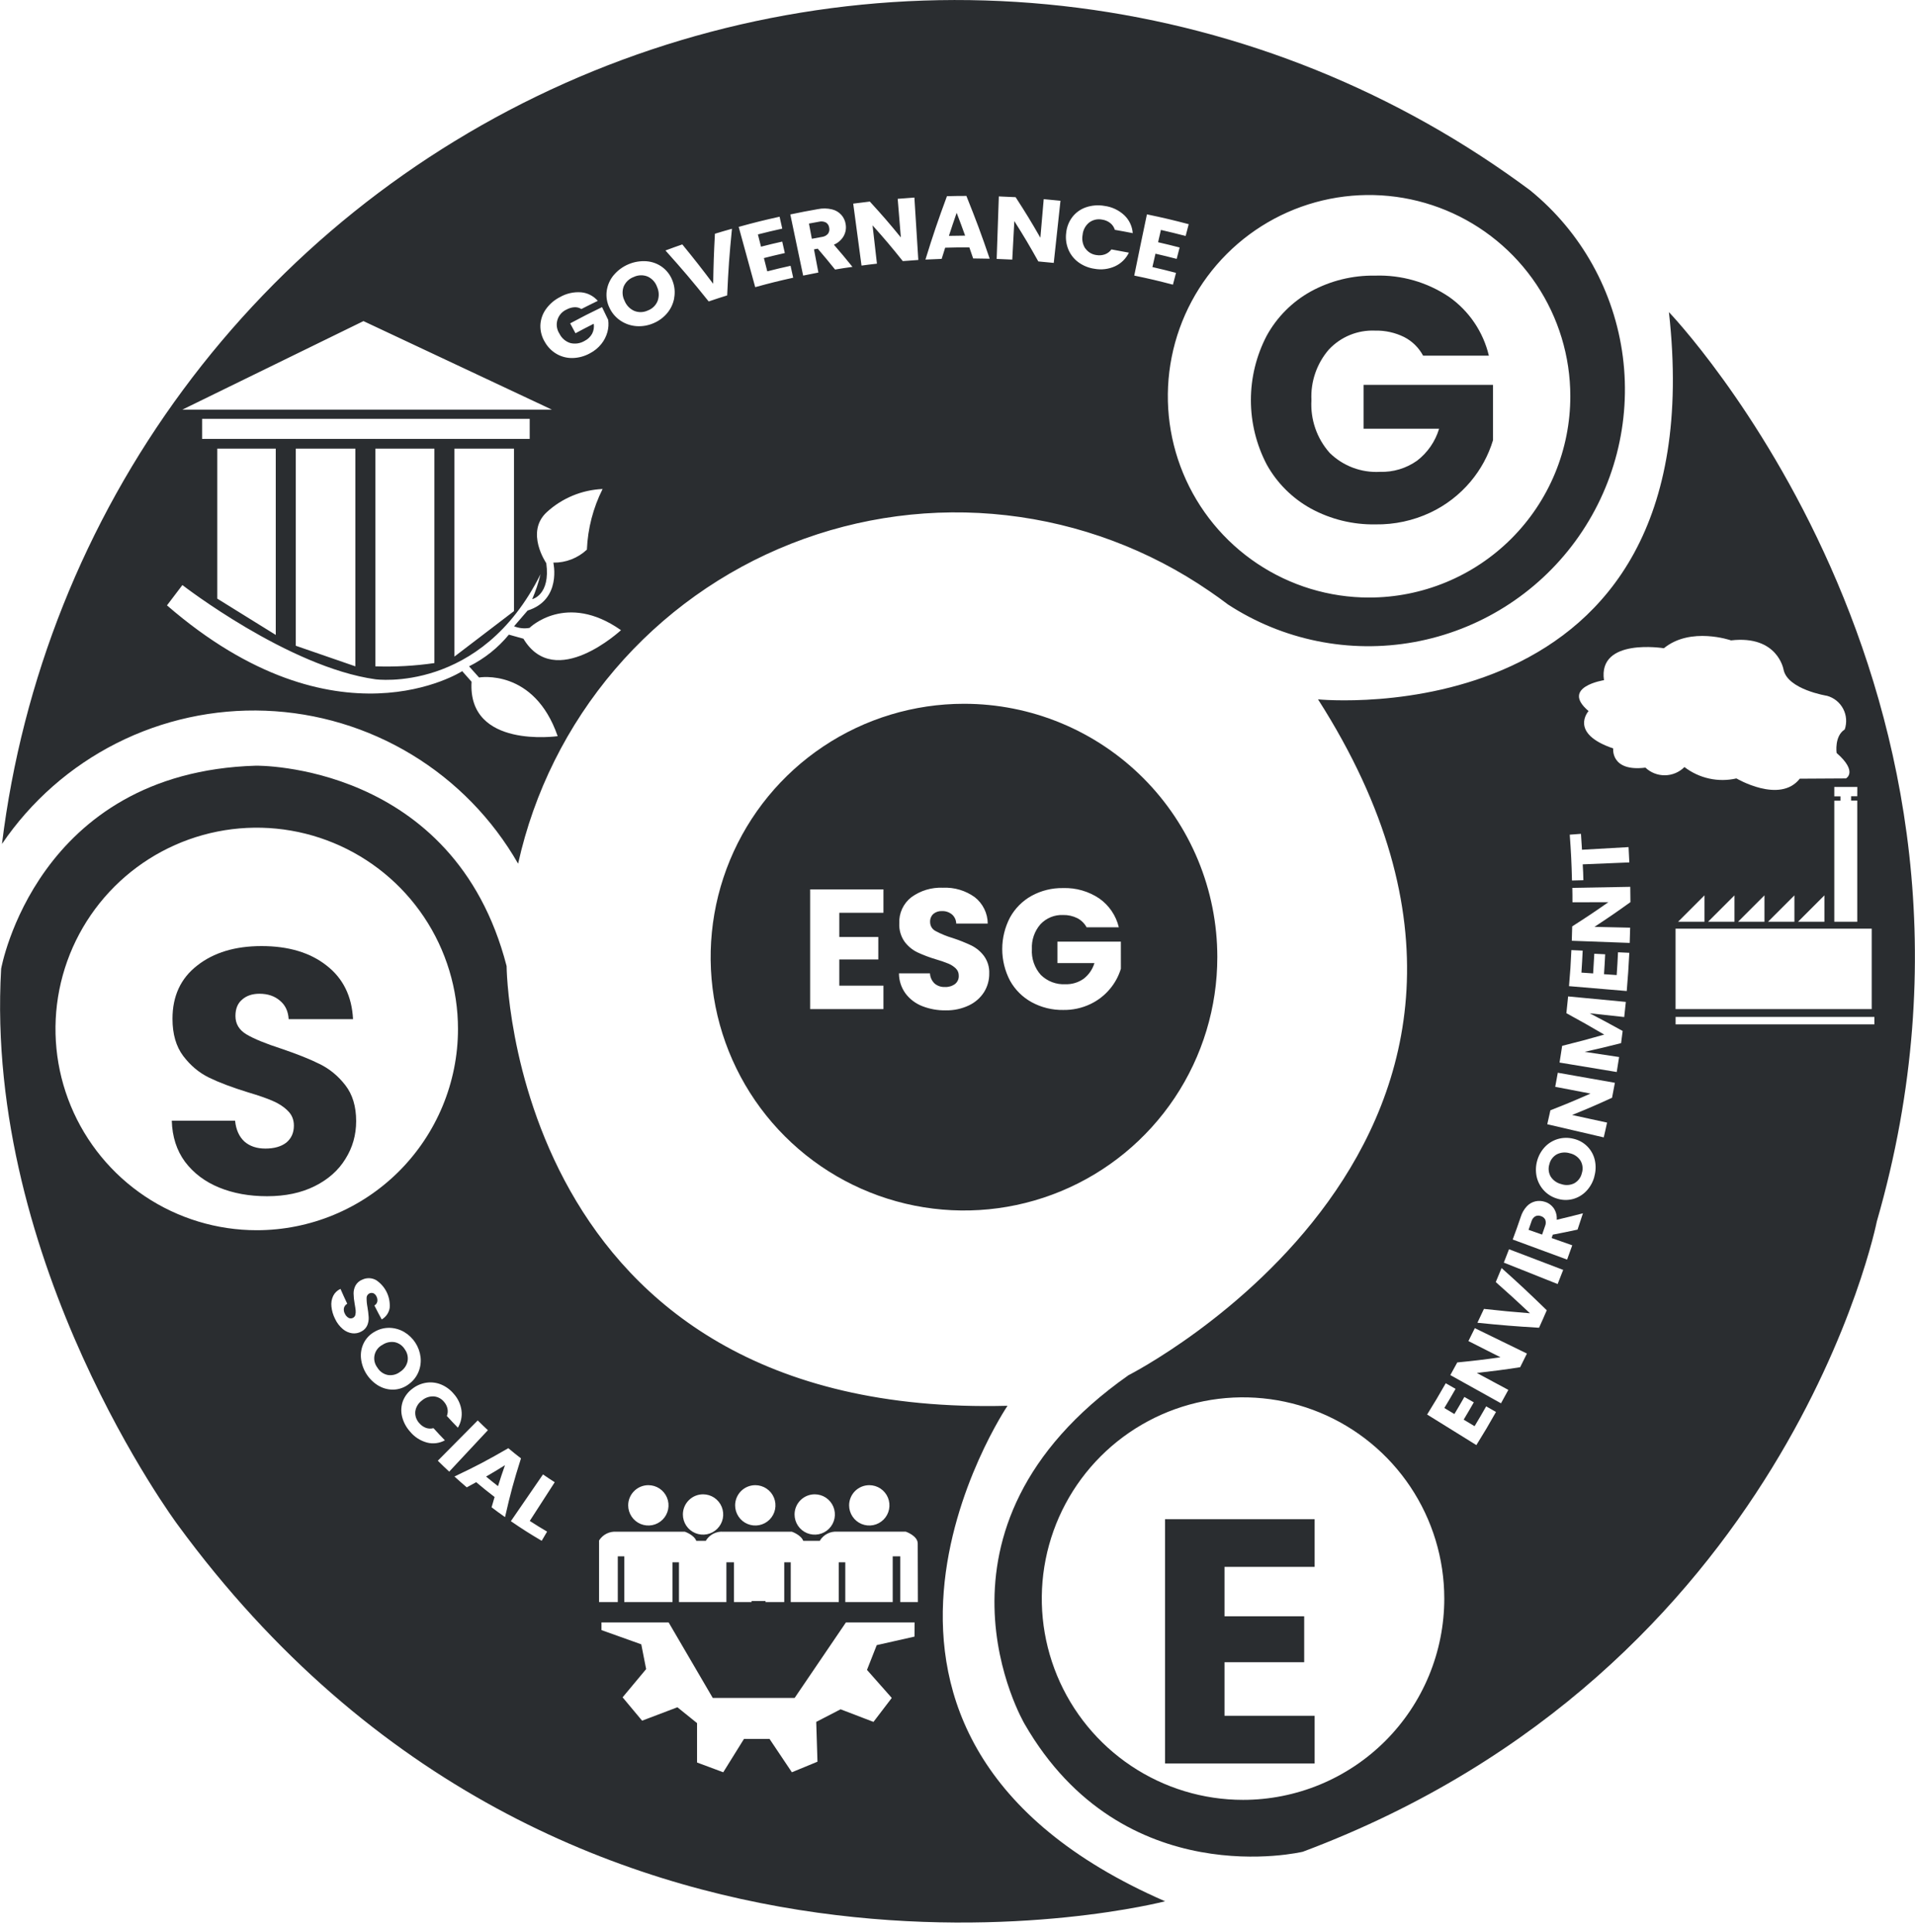 <svg width="114" height="115" viewBox="0 0 114 115" fill="none" xmlns="http://www.w3.org/2000/svg">
<g clip-path="url(#clip0_1_19)">
<g clip-path="url(#clip1_1_19)">
<path d="M84.717 21.171C84.462 20.695 84.069 20.308 83.588 20.062C83.051 19.797 82.458 19.666 81.859 19.68C81.346 19.658 80.834 19.747 80.358 19.942C79.883 20.137 79.455 20.433 79.105 20.808C78.385 21.642 78.014 22.721 78.069 23.822C78.035 24.39 78.114 24.96 78.3 25.499C78.487 26.037 78.778 26.533 79.156 26.959C79.549 27.345 80.019 27.645 80.534 27.839C81.049 28.033 81.599 28.118 82.149 28.087C82.937 28.113 83.711 27.88 84.355 27.425C84.983 26.944 85.443 26.277 85.67 25.52H81.176V22.91H88.879V26.203C88.606 27.107 88.15 27.945 87.542 28.668C86.887 29.448 86.071 30.076 85.15 30.511C84.128 30.992 83.01 31.232 81.881 31.215C80.54 31.238 79.216 30.914 78.039 30.273C76.934 29.664 76.022 28.756 75.409 27.653C74.79 26.469 74.466 25.153 74.466 23.817C74.466 22.48 74.79 21.164 75.409 19.98C76.017 18.874 76.925 17.963 78.029 17.35C79.202 16.708 80.523 16.383 81.86 16.407C83.423 16.355 84.963 16.797 86.26 17.67C87.452 18.508 88.295 19.753 88.632 21.17L84.717 21.171Z" fill="#2A2D30"/>
<path d="M38.555 16.462C38.423 16.408 38.28 16.383 38.138 16.387C37.995 16.392 37.854 16.426 37.725 16.488C37.59 16.537 37.467 16.614 37.363 16.714C37.26 16.814 37.178 16.934 37.123 17.067C37.075 17.203 37.055 17.348 37.065 17.493C37.075 17.637 37.115 17.777 37.181 17.906C37.288 18.175 37.496 18.392 37.762 18.508C37.891 18.559 38.03 18.583 38.169 18.578C38.309 18.573 38.445 18.539 38.571 18.479C38.701 18.43 38.819 18.355 38.918 18.259C39.017 18.162 39.095 18.046 39.147 17.918C39.247 17.646 39.236 17.347 39.117 17.084C39.07 16.947 38.996 16.822 38.9 16.715C38.803 16.608 38.686 16.522 38.555 16.462Z" fill="#2A2D30"/>
<path d="M49.175 13.249C49.047 13.18 48.897 13.162 48.756 13.198C48.516 13.24 48.396 13.263 48.157 13.308L48.329 14.214C48.564 14.169 48.681 14.147 48.917 14.106C49.06 14.092 49.192 14.025 49.288 13.918C49.326 13.866 49.352 13.807 49.365 13.745C49.377 13.683 49.377 13.618 49.362 13.556C49.355 13.494 49.335 13.435 49.303 13.382C49.27 13.329 49.227 13.284 49.175 13.249Z" fill="#2A2D30"/>
<path d="M56.489 14.04C56.874 14.031 57.067 14.028 57.454 14.026C57.258 13.482 57.157 13.209 56.95 12.668C56.76 13.216 56.668 13.491 56.489 14.04Z" fill="#2A2D30"/>
<path d="M91.105 11.341C90.629 10.987 90.148 10.64 89.661 10.301C81.57 4.654 72.156 1.195 62.334 0.259C52.511 -0.676 42.614 0.945 33.603 4.964C24.591 8.982 16.772 15.263 10.905 23.196C5.038 31.129 1.321 40.444 0.117 50.237C1.844 47.693 4.191 45.63 6.935 44.242C9.68 42.855 12.732 42.189 15.805 42.306C18.878 42.423 21.871 43.321 24.502 44.914C27.132 46.506 29.314 48.742 30.843 51.411C31.788 47.146 33.765 43.178 36.602 39.855C39.438 36.533 43.047 33.958 47.112 32.357C51.176 30.756 55.572 30.177 59.912 30.671C64.252 31.166 68.405 32.718 72.005 35.193C72.377 35.446 72.738 35.705 73.093 35.976C76.369 38.117 80.341 38.92 84.192 38.219C88.042 37.517 91.477 35.365 93.787 32.206C96.097 29.047 97.106 25.121 96.608 21.239C96.109 17.358 94.139 13.815 91.105 11.343V11.341ZM32.484 18.424C32.701 18.112 32.991 17.859 33.33 17.687C33.712 17.467 34.152 17.367 34.593 17.4C34.977 17.434 35.334 17.617 35.587 17.909C35.194 18.099 34.999 18.196 34.61 18.395C34.488 18.318 34.344 18.28 34.2 18.288C34.032 18.298 33.87 18.346 33.724 18.427C33.594 18.485 33.478 18.571 33.385 18.678C33.291 18.785 33.222 18.912 33.182 19.048C33.142 19.185 33.132 19.328 33.153 19.469C33.175 19.61 33.226 19.744 33.304 19.863C33.369 19.996 33.46 20.114 33.572 20.21C33.683 20.305 33.814 20.378 33.954 20.421C34.243 20.491 34.549 20.444 34.803 20.291C34.992 20.197 35.147 20.049 35.249 19.865C35.343 19.682 35.376 19.474 35.346 19.271C34.908 19.493 34.691 19.605 34.258 19.837L33.942 19.248C34.694 18.845 35.073 18.654 35.839 18.282L36.205 19.041C36.239 19.283 36.224 19.53 36.159 19.766C36.088 20.024 35.966 20.265 35.799 20.473C35.612 20.707 35.378 20.898 35.112 21.034C34.801 21.206 34.454 21.301 34.099 21.312C33.768 21.321 33.441 21.241 33.153 21.079C32.853 20.909 32.606 20.661 32.437 20.361C32.256 20.066 32.163 19.725 32.169 19.379C32.179 19.037 32.288 18.705 32.484 18.424ZM21.637 19.114L32.855 24.384H10.855L21.637 19.114ZM12.031 26.125V24.932H31.533V26.125H12.031ZM30.599 26.705V36.376L27.053 39.083V26.705H30.599ZM25.86 26.705V39.47C24.697 39.639 23.521 39.704 22.346 39.664V26.705H25.86ZM21.154 26.705V39.664L17.608 38.439V26.705H21.154ZM16.416 26.705V37.794L12.934 35.634V26.705H16.416ZM31.162 38.02L30.293 37.777C29.645 38.566 28.837 39.209 27.923 39.664L28.518 40.328C28.518 40.328 31.793 39.76 33.198 43.82C33.198 43.82 27.831 44.593 28.072 40.58L27.515 39.951C27.515 39.951 20.045 44.786 9.94 36.035L10.858 34.826C10.858 34.826 17.161 39.71 22.35 40.435C22.35 40.435 28.628 41.305 32.178 34.181C32.055 34.689 31.889 35.186 31.682 35.667C31.682 35.667 32.778 35.425 32.52 33.523C32.52 33.523 31.245 31.67 32.56 30.477C33.469 29.647 34.642 29.162 35.873 29.108C35.309 30.231 34.99 31.462 34.938 32.717C34.397 33.224 33.681 33.501 32.94 33.491C32.94 33.491 33.455 35.7 31.408 36.344L30.602 37.279C30.893 37.398 31.212 37.431 31.521 37.376C31.521 37.376 33.705 35.216 36.968 37.512C36.961 37.511 33.047 41.162 31.159 38.02H31.162ZM40.136 17.742C40.078 18.072 39.934 18.381 39.719 18.638C39.499 18.901 39.218 19.108 38.901 19.24C38.584 19.378 38.239 19.438 37.894 19.414C37.558 19.391 37.233 19.282 36.952 19.096C36.661 18.906 36.429 18.638 36.283 18.323C36.129 18.011 36.072 17.661 36.118 17.317C36.165 16.973 36.308 16.649 36.529 16.382C36.767 16.099 37.068 15.876 37.408 15.732C37.748 15.587 38.117 15.525 38.486 15.551C38.83 15.577 39.16 15.7 39.436 15.907C39.712 16.115 39.921 16.399 40.039 16.724C40.164 17.048 40.196 17.4 40.132 17.742H40.136ZM43.293 17.583C42.847 17.722 42.629 17.794 42.188 17.944C41.196 16.708 40.681 16.101 39.615 14.91C40.016 14.761 40.216 14.687 40.618 14.549C41.374 15.476 41.741 15.944 42.456 16.893C42.476 15.704 42.496 15.11 42.559 13.914C42.964 13.791 43.167 13.731 43.574 13.617C43.416 15.207 43.36 16 43.289 17.583H43.293ZM44.958 17.094L43.974 13.505C44.94 13.239 45.43 13.118 46.409 12.9L46.568 13.609C45.986 13.739 45.696 13.807 45.118 13.954L45.303 14.684C45.807 14.556 46.059 14.495 46.566 14.381L46.721 15.063C46.221 15.176 45.972 15.236 45.475 15.361L45.676 16.152C46.229 16.011 46.506 15.945 47.062 15.822L47.219 16.531C46.306 16.735 45.854 16.847 44.955 17.094H44.958ZM49.713 16.046C49.309 15.544 49.102 15.295 48.68 14.802L48.457 14.844C48.562 15.396 48.614 15.672 48.719 16.224C48.355 16.293 48.174 16.329 47.811 16.405C47.506 14.948 47.353 14.22 47.047 12.765C47.703 12.627 48.032 12.564 48.691 12.448C48.968 12.391 49.254 12.396 49.529 12.463C49.742 12.512 49.934 12.625 50.081 12.787C50.227 12.948 50.319 13.152 50.346 13.368C50.383 13.605 50.339 13.847 50.222 14.056C50.089 14.284 49.885 14.463 49.642 14.566C50.094 15.086 50.316 15.353 50.747 15.886C50.324 15.944 50.118 15.976 49.706 16.046H49.713ZM53.744 15.543C53.052 14.679 52.691 14.253 51.943 13.414C52.047 14.326 52.099 14.783 52.204 15.695C51.836 15.736 51.653 15.759 51.286 15.809L50.792 12.121C51.187 12.068 51.386 12.046 51.781 11.998C52.548 12.838 52.918 13.265 53.628 14.133C53.554 13.213 53.515 12.754 53.44 11.835C53.838 11.802 54.035 11.788 54.434 11.76C54.528 13.246 54.574 13.989 54.667 15.475C54.29 15.499 54.105 15.513 53.737 15.543H53.744ZM57.932 15.384C57.842 15.12 57.797 14.988 57.705 14.725C57.129 14.725 56.841 14.729 56.266 14.745C56.181 15.011 56.139 15.144 56.057 15.41C55.67 15.423 55.476 15.431 55.091 15.452C55.561 13.936 55.817 13.181 56.372 11.678C56.835 11.666 57.066 11.663 57.529 11.662C58.123 13.147 58.404 13.896 58.916 15.399C58.514 15.389 58.318 15.386 57.925 15.384H57.932ZM62.738 15.651C62.367 15.612 62.182 15.594 61.811 15.562C61.27 14.596 60.984 14.113 60.383 13.161C60.334 14.078 60.309 14.536 60.26 15.453C59.888 15.433 59.703 15.425 59.332 15.412C59.383 13.926 59.406 13.183 59.46 11.692C59.86 11.706 60.06 11.715 60.46 11.737C61.079 12.694 61.374 13.177 61.933 14.151C62.012 13.232 62.052 12.773 62.132 11.854C62.532 11.888 62.731 11.908 63.13 11.95C62.966 13.431 62.887 14.17 62.73 15.651H62.738ZM64.612 14.789C64.689 14.897 64.787 14.988 64.901 15.056C65.016 15.124 65.142 15.167 65.274 15.183C65.442 15.212 65.614 15.198 65.774 15.141C65.93 15.084 66.065 14.982 66.163 14.847C66.579 14.921 66.787 14.959 67.203 15.04C67.029 15.399 66.736 15.686 66.374 15.852C65.993 16.024 65.569 16.076 65.158 16C64.813 15.952 64.486 15.82 64.204 15.616C63.94 15.424 63.732 15.163 63.604 14.862C63.471 14.545 63.425 14.199 63.47 13.858C63.503 13.515 63.632 13.187 63.841 12.913C64.05 12.646 64.331 12.447 64.652 12.338C65.005 12.22 65.382 12.191 65.748 12.256C66.191 12.313 66.604 12.508 66.93 12.812C67.224 13.093 67.403 13.473 67.432 13.879C67.007 13.795 66.794 13.756 66.367 13.681C66.318 13.52 66.221 13.377 66.088 13.273C65.949 13.165 65.783 13.096 65.608 13.072C65.474 13.045 65.335 13.047 65.201 13.077C65.068 13.108 64.942 13.167 64.833 13.25C64.723 13.34 64.632 13.451 64.566 13.577C64.5 13.703 64.459 13.841 64.447 13.982C64.394 14.261 64.45 14.55 64.605 14.789H64.612ZM68.284 12.761C69.279 12.97 69.776 13.086 70.764 13.345L70.581 14.047C69.993 13.894 69.699 13.824 69.109 13.686C69.042 13.983 69.008 14.126 68.941 14.419C69.455 14.537 69.711 14.601 70.223 14.732L70.048 15.41C69.544 15.28 69.29 15.218 68.785 15.101L68.603 15.897C69.166 16.027 69.447 16.096 70.008 16.242C69.934 16.523 69.898 16.664 69.825 16.945C68.907 16.705 68.447 16.597 67.522 16.404C67.816 14.946 67.971 14.218 68.276 12.761H68.284ZM81.5 35.569C79.131 35.569 76.815 34.866 74.845 33.549C72.875 32.233 71.339 30.362 70.433 28.173C69.526 25.983 69.289 23.575 69.751 21.251C70.213 18.927 71.355 16.792 73.03 15.117C74.706 13.441 76.84 12.3 79.164 11.838C81.488 11.376 83.897 11.613 86.086 12.52C88.275 13.427 90.146 14.962 91.463 16.933C92.779 18.903 93.481 21.219 93.481 23.588C93.482 25.162 93.171 26.721 92.569 28.175C91.966 29.629 91.083 30.951 89.97 32.063C88.856 33.176 87.535 34.058 86.08 34.66C84.626 35.261 83.067 35.571 81.493 35.569L81.5 35.569Z" fill="#2A2D30"/>
<path d="M91.725 72.388C91.671 72.367 91.614 72.357 91.557 72.36C91.5 72.362 91.444 72.377 91.393 72.403C91.284 72.47 91.204 72.576 91.17 72.7C91.101 72.903 91.066 73.004 90.995 73.206L91.801 73.49C91.875 73.284 91.909 73.182 91.979 72.977C92.031 72.857 92.034 72.721 91.988 72.599C91.961 72.547 91.924 72.502 91.879 72.466C91.833 72.429 91.781 72.403 91.725 72.388Z" fill="#2A2D30"/>
<path d="M93.447 68.648C93.191 68.569 92.914 68.592 92.675 68.713C92.565 68.775 92.469 68.859 92.393 68.96C92.317 69.061 92.263 69.176 92.235 69.299C92.196 69.42 92.182 69.547 92.195 69.674C92.208 69.8 92.247 69.922 92.309 70.032C92.453 70.259 92.68 70.421 92.941 70.484C93.067 70.528 93.2 70.546 93.333 70.538C93.466 70.53 93.596 70.495 93.715 70.436C93.829 70.373 93.928 70.287 94.006 70.182C94.085 70.078 94.14 69.958 94.168 69.831C94.208 69.707 94.222 69.577 94.207 69.448C94.193 69.319 94.151 69.195 94.084 69.083C94.012 68.972 93.918 68.877 93.809 68.802C93.699 68.727 93.576 68.675 93.447 68.648Z" fill="#2A2D30"/>
<path d="M99.351 18.579C102.188 44.009 78.463 41.63 78.463 41.63C95.123 67.698 67.181 81.859 67.181 81.859C54.158 91.013 60.992 102.617 60.992 102.617C66.861 112.803 77.559 110.225 77.559 110.225C106.441 99.394 111.728 72.704 111.728 72.704C120.884 40.985 99.351 18.579 99.351 18.579ZM111.423 55.279V60.067H99.746V55.279H111.423ZM99.897 54.868L101.468 53.297V54.868H99.897ZM101.68 54.868L103.253 53.298V54.87L101.68 54.868ZM103.466 54.868L105.038 53.297V54.868H103.466ZM105.249 54.868L106.821 53.297V54.868H105.249ZM107.036 54.868L108.607 53.297V54.868H107.036ZM110.563 47.398H110.196V47.656H110.563V54.868H109.196V47.66H109.563V47.402H109.196V46.843H110.566L110.563 47.398ZM94.253 52.397L93.58 52.414C93.553 51.322 93.526 50.779 93.447 49.684L94.115 49.634C94.143 50.013 94.155 50.203 94.176 50.582L96.949 50.424C96.97 50.789 96.979 50.972 96.994 51.336L94.219 51.451C94.244 51.831 94.25 52.02 94.259 52.398L94.253 52.397ZM73.997 107.138C71.627 107.138 69.311 106.435 67.341 105.118C65.371 103.802 63.836 101.931 62.929 99.742C62.023 97.553 61.785 95.144 62.248 92.82C62.71 90.496 63.851 88.361 65.526 86.686C67.202 85.01 69.337 83.87 71.661 83.407C73.985 82.945 76.393 83.183 78.582 84.089C80.772 84.996 82.642 86.532 83.959 88.502C85.275 90.472 85.978 92.788 85.978 95.158C85.978 96.731 85.668 98.289 85.066 99.742C84.464 101.196 83.581 102.517 82.469 103.629C81.356 104.742 80.035 105.624 78.582 106.226C77.128 106.828 75.57 107.138 73.997 107.138ZM87.889 86.02L84.957 84.2C85.415 83.463 85.636 83.091 86.065 82.339L86.65 82.673C86.389 83.131 86.256 83.359 85.981 83.812L86.58 84.171C86.823 83.766 86.942 83.562 87.174 83.153L87.736 83.475C87.499 83.889 87.379 84.095 87.133 84.505L87.782 84.894C88.063 84.425 88.201 84.189 88.472 83.714L89.057 84.048C88.608 84.844 88.373 85.24 87.888 86.02H87.889ZM90.494 81.385C89.46 81.544 88.944 81.608 87.916 81.726L89.791 82.734C89.618 83.055 89.531 83.214 89.354 83.532L86.338 81.853C86.506 81.556 86.589 81.402 86.751 81.1C87.776 80.999 88.291 80.937 89.323 80.793L87.415 79.827C87.569 79.521 87.646 79.367 87.796 79.059L90.898 80.571C90.737 80.898 90.657 81.061 90.493 81.388L90.494 81.385ZM91.62 79.035C90.145 78.946 89.411 78.886 87.95 78.738C88.108 78.409 88.186 78.243 88.338 77.913C89.43 78.032 89.979 78.085 91.079 78.173C90.273 77.417 89.867 77.046 89.043 76.316C89.184 75.983 89.254 75.816 89.389 75.481C90.483 76.46 91.02 76.966 92.079 77.994C91.898 78.417 91.806 78.621 91.619 79.035H91.62ZM92.728 76.434L89.522 75.157C89.649 74.84 89.71 74.681 89.832 74.362L93.056 75.591C92.927 75.927 92.86 76.095 92.727 76.431L92.728 76.434ZM93.917 73.192C93.322 73.32 93.029 73.38 92.438 73.494L92.368 73.694L93.596 74.127C93.476 74.468 93.415 74.638 93.29 74.978L90.051 73.783C90.25 73.245 90.349 72.975 90.531 72.434C90.602 72.202 90.725 71.988 90.889 71.809C91.025 71.662 91.202 71.559 91.397 71.512C91.586 71.469 91.784 71.479 91.968 71.54C92.18 71.604 92.365 71.737 92.493 71.918C92.629 72.121 92.692 72.364 92.672 72.608C93.296 72.459 93.608 72.385 94.232 72.223C94.106 72.608 94.041 72.802 93.913 73.189L93.917 73.192ZM94.913 70.037C94.828 70.359 94.664 70.655 94.435 70.897C94.217 71.127 93.939 71.292 93.633 71.374C93.322 71.456 92.994 71.446 92.688 71.346C92.381 71.256 92.105 71.082 91.891 70.844C91.684 70.615 91.541 70.335 91.475 70.034C91.411 69.725 91.421 69.405 91.505 69.101C91.588 68.796 91.743 68.516 91.956 68.284C92.166 68.058 92.432 67.893 92.727 67.804C93.033 67.713 93.358 67.706 93.667 67.785C93.978 67.855 94.263 68.011 94.488 68.236C94.713 68.461 94.87 68.746 94.94 69.057C95.012 69.38 95.002 69.716 94.909 70.034L94.913 70.037ZM95.97 65.343C95.021 65.777 94.544 65.982 93.588 66.371L95.669 66.823C95.594 67.176 95.552 67.352 95.47 67.704L92.109 66.921C92.184 66.589 92.224 66.423 92.296 66.09C93.254 65.715 93.731 65.516 94.682 65.096L92.582 64.693C92.646 64.359 92.677 64.191 92.736 63.855L96.134 64.454C96.067 64.808 96.035 64.985 95.966 65.341L95.97 65.343ZM96.694 60.54L94.637 60.317C95.424 60.727 95.816 60.937 96.597 61.369C96.562 61.659 96.542 61.803 96.503 62.093C95.636 62.315 95.202 62.416 94.334 62.612L96.385 62.92C96.331 63.278 96.303 63.456 96.244 63.812L92.84 63.249C92.905 62.852 92.936 62.655 92.995 62.254C93.998 62.004 94.499 61.871 95.499 61.585C94.603 61.06 94.153 60.805 93.247 60.311C93.291 59.912 93.312 59.717 93.35 59.312L96.786 59.639C96.748 59.997 96.73 60.177 96.69 60.537L96.694 60.54ZM96.842 58.991L93.403 58.701C93.478 57.844 93.504 57.415 93.544 56.555L94.217 56.586C94.192 57.111 94.178 57.372 94.143 57.895L94.839 57.943C94.871 57.475 94.885 57.241 94.909 56.772L95.556 56.804C95.533 57.278 95.519 57.515 95.487 57.989L96.241 58.041C96.279 57.499 96.295 57.228 96.32 56.685L96.993 56.716C96.946 57.625 96.917 58.079 96.84 58.988L96.842 58.991ZM97.043 55.22C97.035 55.583 97.03 55.764 97.016 56.128L93.568 56C93.58 55.657 93.585 55.486 93.593 55.143C94.461 54.589 94.891 54.301 95.747 53.703L93.608 53.709C93.608 53.366 93.608 53.194 93.6 52.851L97.05 52.789C97.057 53.154 97.058 53.336 97.06 53.7C96.21 54.31 95.781 54.605 94.918 55.172L97.043 55.22ZM97.951 45.694C95.871 45.952 96.033 44.55 96.033 44.55C93.374 43.647 94.567 42.326 94.567 42.326C92.874 40.891 95.485 40.488 95.485 40.488C95.114 37.942 99.051 38.587 99.051 38.587C100.646 37.281 103.048 38.119 103.048 38.119C105.836 37.797 106.175 39.86 106.175 39.86C106.416 41.048 108.769 41.42 108.769 41.42C108.973 41.477 109.162 41.575 109.327 41.708C109.491 41.841 109.626 42.006 109.724 42.193C109.823 42.38 109.881 42.586 109.897 42.796C109.913 43.007 109.886 43.219 109.818 43.419C109.188 43.822 109.334 44.821 109.334 44.821C110.623 45.949 109.89 46.336 109.89 46.336L107.141 46.352C105.952 47.867 103.37 46.336 103.37 46.336C102.836 46.459 102.281 46.462 101.746 46.344C101.211 46.227 100.709 45.993 100.275 45.659C99.968 45.967 99.553 46.143 99.118 46.149C98.683 46.155 98.264 45.991 97.949 45.691L97.951 45.694ZM111.583 60.977H99.748V60.532H111.583V60.977Z" fill="#2A2D30"/>
<path d="M72.896 93.269V96.21H77.638V98.944H72.896V102.133H78.26V104.97H69.355V90.432H78.26V93.269H72.896Z" fill="#2A2D30"/>
<path d="M29.646 88.463C29.805 87.961 29.888 87.711 30.061 87.216C29.616 87.493 29.393 87.628 28.937 87.894C29.217 88.126 29.359 88.24 29.646 88.463Z" fill="#2A2D30"/>
<path d="M59.977 83.68C30.321 84.454 30.158 57.505 30.158 57.505C27.029 45.385 15.235 45.578 15.235 45.578C2.148 45.965 0.068 57.666 0.068 57.666C-0.948 75.267 10.561 90.739 10.561 90.739C33.77 122.461 69.357 113.175 69.357 113.175C46.728 103.31 59.977 83.68 59.977 83.68ZM51.749 88.406C51.986 88.406 52.218 88.476 52.416 88.608C52.613 88.74 52.767 88.928 52.858 89.147C52.949 89.366 52.972 89.608 52.926 89.841C52.88 90.074 52.766 90.287 52.598 90.455C52.43 90.623 52.216 90.738 51.983 90.784C51.75 90.83 51.509 90.806 51.289 90.716C51.07 90.625 50.882 90.471 50.751 90.273C50.619 90.076 50.548 89.844 50.548 89.606C50.548 89.288 50.675 88.983 50.9 88.757C51.125 88.532 51.43 88.406 51.749 88.406ZM48.501 88.95C48.739 88.95 48.971 89.02 49.168 89.152C49.365 89.284 49.519 89.472 49.61 89.691C49.701 89.911 49.724 90.152 49.678 90.385C49.632 90.618 49.517 90.831 49.35 90.999C49.182 91.167 48.968 91.281 48.735 91.328C48.502 91.374 48.261 91.35 48.042 91.26C47.822 91.169 47.635 91.015 47.503 90.818C47.371 90.62 47.3 90.388 47.3 90.151C47.3 89.833 47.426 89.527 47.651 89.302C47.876 89.077 48.182 88.95 48.5 88.95H48.501ZM44.964 88.406C45.201 88.406 45.433 88.477 45.63 88.609C45.828 88.741 45.981 88.928 46.072 89.147C46.163 89.367 46.187 89.608 46.14 89.841C46.094 90.074 45.979 90.288 45.812 90.456C45.644 90.624 45.43 90.738 45.197 90.784C44.964 90.83 44.723 90.806 44.503 90.716C44.284 90.625 44.096 90.471 43.965 90.273C43.833 90.076 43.762 89.844 43.762 89.606C43.763 89.288 43.889 88.983 44.114 88.757C44.34 88.532 44.645 88.406 44.964 88.406ZM41.853 88.95C42.09 88.95 42.322 89.02 42.52 89.152C42.717 89.284 42.871 89.472 42.962 89.691C43.052 89.911 43.076 90.152 43.03 90.385C42.983 90.618 42.869 90.831 42.701 90.999C42.533 91.167 42.319 91.281 42.087 91.328C41.854 91.374 41.612 91.35 41.393 91.26C41.174 91.169 40.986 91.015 40.854 90.818C40.722 90.62 40.652 90.388 40.652 90.151C40.652 89.832 40.778 89.527 41.004 89.302C41.229 89.076 41.534 88.95 41.853 88.95ZM38.597 88.406C38.834 88.406 39.066 88.476 39.264 88.608C39.461 88.74 39.615 88.928 39.706 89.147C39.797 89.366 39.821 89.608 39.774 89.841C39.728 90.074 39.614 90.287 39.446 90.455C39.278 90.623 39.064 90.738 38.831 90.784C38.598 90.83 38.357 90.806 38.137 90.716C37.918 90.625 37.73 90.471 37.599 90.273C37.467 90.076 37.396 89.844 37.396 89.606C37.396 89.288 37.523 88.983 37.748 88.758C37.973 88.533 38.278 88.406 38.597 88.406ZM15.283 73.229C12.914 73.229 10.598 72.526 8.627 71.21C6.657 69.894 5.122 68.022 4.215 65.833C3.308 63.644 3.071 61.236 3.533 58.911C3.995 56.588 5.136 54.453 6.812 52.777C8.487 51.102 10.622 49.961 12.946 49.498C15.27 49.036 17.678 49.273 19.867 50.18C22.056 51.087 23.928 52.622 25.244 54.592C26.561 56.562 27.263 58.878 27.264 61.248C27.264 64.425 26.001 67.472 23.755 69.719C21.508 71.966 18.461 73.229 15.283 73.229ZM20.97 79.365C20.765 79.337 20.571 79.251 20.413 79.117C20.216 78.951 20.057 78.744 19.948 78.51C19.83 78.279 19.756 78.029 19.73 77.772C19.705 77.556 19.741 77.337 19.834 77.14C19.926 76.954 20.08 76.806 20.27 76.722C20.425 77.079 20.505 77.255 20.672 77.606C20.623 77.633 20.581 77.669 20.547 77.713C20.513 77.757 20.489 77.807 20.475 77.86C20.453 77.974 20.472 78.092 20.527 78.194C20.573 78.299 20.651 78.388 20.75 78.446C20.79 78.468 20.835 78.479 20.881 78.479C20.927 78.479 20.972 78.468 21.012 78.446C21.047 78.429 21.078 78.404 21.103 78.374C21.128 78.343 21.145 78.308 21.154 78.269C21.175 78.183 21.181 78.094 21.173 78.006C21.164 77.91 21.143 77.777 21.113 77.61C21.075 77.408 21.053 77.203 21.049 76.997C21.048 76.832 21.087 76.669 21.163 76.523C21.253 76.361 21.397 76.236 21.571 76.17C21.699 76.109 21.84 76.08 21.983 76.085C22.125 76.09 22.264 76.129 22.388 76.198C22.658 76.376 22.876 76.624 23.019 76.915C23.161 77.206 23.223 77.53 23.198 77.853C23.175 77.996 23.121 78.131 23.039 78.25C22.957 78.369 22.849 78.468 22.724 78.54C22.544 78.211 22.456 78.045 22.287 77.709C22.33 77.686 22.368 77.654 22.398 77.614C22.428 77.575 22.449 77.529 22.46 77.481C22.48 77.376 22.463 77.268 22.412 77.174C22.377 77.09 22.313 77.022 22.232 76.982C22.187 76.964 22.139 76.957 22.091 76.962C22.044 76.967 21.998 76.983 21.958 77.01C21.918 77.036 21.884 77.072 21.861 77.113C21.838 77.155 21.825 77.202 21.824 77.25C21.822 77.434 21.838 77.617 21.873 77.798C21.909 77.998 21.933 78.2 21.947 78.403C21.956 78.565 21.929 78.727 21.869 78.878C21.799 79.044 21.673 79.179 21.512 79.258C21.347 79.351 21.158 79.388 20.97 79.365ZM22.566 82.506C22.269 82.335 22.017 82.097 21.829 81.81C21.642 81.523 21.526 81.196 21.49 80.856C21.458 80.538 21.517 80.218 21.66 79.933C21.805 79.651 22.03 79.42 22.308 79.269C22.579 79.112 22.887 79.033 23.2 79.041C23.503 79.05 23.8 79.135 24.062 79.288C24.328 79.446 24.554 79.662 24.723 79.921C24.892 80.18 24.999 80.475 25.036 80.781C25.071 81.082 25.028 81.386 24.912 81.665C24.792 81.954 24.594 82.205 24.341 82.389C24.091 82.582 23.789 82.696 23.473 82.716C23.157 82.733 22.842 82.659 22.566 82.503V82.506ZM25.42 85.87C25.021 85.762 24.666 85.531 24.405 85.211C24.174 84.953 24.011 84.642 23.931 84.306C23.86 84.004 23.879 83.687 23.986 83.396C24.1 83.104 24.294 82.851 24.547 82.666C24.793 82.473 25.085 82.348 25.394 82.304C25.688 82.263 25.987 82.301 26.261 82.414C26.549 82.534 26.804 82.721 27.004 82.96C27.257 83.237 27.42 83.583 27.472 83.954C27.519 84.312 27.444 84.675 27.258 84.984C26.99 84.71 26.859 84.57 26.601 84.286C26.657 84.147 26.669 83.994 26.638 83.847C26.605 83.697 26.533 83.558 26.431 83.443C26.356 83.35 26.262 83.273 26.155 83.217C26.049 83.162 25.932 83.129 25.812 83.121C25.553 83.111 25.3 83.202 25.106 83.375C25.002 83.451 24.914 83.548 24.848 83.659C24.782 83.771 24.739 83.894 24.722 84.023C24.711 84.148 24.726 84.275 24.767 84.394C24.809 84.513 24.875 84.623 24.961 84.714C25.066 84.84 25.201 84.936 25.354 84.994C25.498 85.046 25.656 85.053 25.805 85.012C26.072 85.306 26.208 85.451 26.485 85.736C26.16 85.914 25.779 85.962 25.42 85.87ZM26.063 86.95L28.44 84.552C28.678 84.787 28.799 84.904 29.044 85.133L26.741 87.6C26.464 87.344 26.328 87.213 26.063 86.95ZM29.264 89.722C29.334 89.476 29.37 89.35 29.443 89.109C28.998 88.766 28.775 88.589 28.347 88.228C28.124 88.352 28.012 88.414 27.787 88.536C27.49 88.282 27.342 88.153 27.053 87.89C28.373 87.263 29.015 86.924 30.26 86.204C30.557 86.451 30.706 86.575 31.014 86.81C30.58 88.182 30.389 88.882 30.065 90.307C29.74 90.08 29.58 89.961 29.264 89.722ZM32.569 91.17L32.247 91.717C31.495 91.271 31.128 91.04 30.412 90.549C31.177 89.434 31.559 88.878 32.324 87.766C32.6 87.955 32.74 88.049 33.023 88.231L31.537 90.534C31.945 90.797 32.151 90.924 32.569 91.17ZM54.44 97.42L52.192 97.927L51.612 99.402L53.087 101.07L51.998 102.497L50.04 101.747L48.59 102.497L48.664 104.866L47.14 105.495L45.811 103.512H44.288L43.055 105.495L41.495 104.914V102.569L40.327 101.626L38.224 102.424L37.063 101.034L38.465 99.354L38.175 97.879L35.806 97.033V96.574H39.803L42.43 101.07H47.305L50.359 96.574H54.446L54.44 97.42ZM54.642 95.365H53.594V92.641H53.143V95.365H50.32V92.996H49.933V95.365H47.073V92.996H46.686V95.365H45.571V95.3H44.742V95.365H43.694V92.996H43.242V95.365H40.419V92.996H40.032V95.365H37.163V92.641H36.777V95.365H35.662V91.697C35.77 91.524 35.923 91.385 36.105 91.293C36.287 91.201 36.49 91.161 36.693 91.177H40.771C40.771 91.177 41.317 91.362 41.451 91.721H42.028V91.696C42.136 91.523 42.29 91.383 42.472 91.291C42.654 91.2 42.857 91.16 43.06 91.175H47.137C47.137 91.175 47.683 91.361 47.817 91.719H48.814V91.694C48.922 91.522 49.075 91.382 49.257 91.29C49.439 91.198 49.642 91.158 49.845 91.174H53.923C53.923 91.174 54.632 91.415 54.632 91.878L54.642 95.365Z" fill="#2A2D30"/>
<path d="M23.513 79.896C23.255 79.848 22.988 79.904 22.77 80.051C22.652 80.111 22.549 80.196 22.468 80.3C22.386 80.404 22.329 80.525 22.299 80.654C22.27 80.783 22.269 80.917 22.297 81.046C22.326 81.175 22.382 81.297 22.462 81.402C22.529 81.515 22.618 81.614 22.726 81.691C22.833 81.768 22.955 81.821 23.084 81.847C23.213 81.868 23.345 81.862 23.471 81.83C23.598 81.797 23.716 81.739 23.819 81.659C24.041 81.519 24.2 81.296 24.259 81.041C24.284 80.918 24.282 80.792 24.256 80.669C24.23 80.547 24.178 80.432 24.105 80.33C24.041 80.222 23.956 80.127 23.854 80.052C23.752 79.978 23.636 79.925 23.513 79.896Z" fill="#2A2D30"/>
<path d="M15.9 71.206C14.837 71.206 13.885 71.033 13.043 70.688C12.2 70.343 11.524 69.832 11.013 69.156C10.516 68.479 10.254 67.665 10.226 66.712H13.995C14.05 67.25 14.237 67.665 14.554 67.954C14.872 68.231 15.286 68.369 15.797 68.369C16.322 68.369 16.736 68.251 17.04 68.017C17.343 67.768 17.495 67.43 17.495 67.002C17.495 66.643 17.371 66.346 17.122 66.111C16.888 65.877 16.591 65.683 16.232 65.531C15.887 65.38 15.39 65.207 14.741 65.014C13.802 64.724 13.036 64.434 12.442 64.144C11.848 63.854 11.338 63.426 10.909 62.86C10.482 62.294 10.268 61.555 10.268 60.644C10.268 59.291 10.758 58.235 11.738 57.475C12.718 56.702 13.995 56.316 15.569 56.316C17.171 56.316 18.462 56.702 19.442 57.475C20.422 58.235 20.947 59.298 21.016 60.665H17.184C17.157 60.195 16.984 59.829 16.667 59.567C16.349 59.291 15.942 59.153 15.445 59.153C15.017 59.153 14.672 59.27 14.409 59.505C14.147 59.726 14.016 60.05 14.016 60.478C14.016 60.948 14.237 61.314 14.679 61.576C15.12 61.838 15.811 62.121 16.75 62.425C17.688 62.743 18.448 63.046 19.028 63.336C19.621 63.626 20.132 64.047 20.56 64.6C20.988 65.152 21.202 65.863 21.202 66.733C21.202 67.561 20.988 68.313 20.56 68.99C20.146 69.666 19.538 70.205 18.738 70.605C17.937 71.006 16.991 71.206 15.9 71.206Z" fill="#2A2D30"/>
<path d="M57.39 41.893C54.407 41.892 51.491 42.776 49.01 44.433C46.529 46.09 44.596 48.445 43.454 51.201C42.312 53.957 42.013 56.989 42.594 59.915C43.176 62.841 44.612 65.529 46.722 67.638C48.831 69.748 51.519 71.184 54.444 71.766C57.37 72.348 60.403 72.049 63.159 70.907C65.915 69.765 68.27 67.832 69.927 65.351C71.584 62.87 72.468 59.954 72.467 56.971C72.467 54.991 72.077 53.03 71.32 51.201C70.562 49.372 69.452 47.709 68.052 46.309C66.652 44.909 64.99 43.799 63.16 43.041C61.331 42.283 59.37 41.893 57.39 41.893ZM52.591 54.335H49.963V55.775H52.286V57.113H49.963V58.673H52.591V60.066H48.228V52.943H52.591V54.335ZM58.583 59.053C58.364 59.396 58.052 59.67 57.685 59.844C57.251 60.051 56.775 60.152 56.295 60.142C55.816 60.15 55.34 60.063 54.894 59.888C54.502 59.734 54.159 59.474 53.905 59.137C53.652 58.789 53.516 58.37 53.515 57.94H55.361C55.372 58.168 55.47 58.385 55.635 58.544C55.804 58.687 56.022 58.761 56.244 58.752C56.461 58.764 56.676 58.701 56.852 58.574C56.926 58.515 56.984 58.44 57.023 58.355C57.062 58.269 57.08 58.176 57.075 58.082C57.078 58.001 57.063 57.92 57.033 57.845C57.002 57.77 56.956 57.702 56.898 57.645C56.771 57.525 56.623 57.429 56.461 57.361C56.221 57.263 55.975 57.179 55.725 57.107C55.34 56.994 54.964 56.852 54.599 56.682C54.303 56.535 54.045 56.319 53.848 56.053C53.627 55.735 53.516 55.353 53.534 54.966C53.52 54.668 53.578 54.37 53.704 54.098C53.829 53.827 54.018 53.589 54.255 53.406C54.798 53.011 55.46 52.812 56.131 52.843C56.809 52.81 57.479 53.009 58.029 53.406C58.267 53.593 58.46 53.831 58.593 54.102C58.727 54.373 58.798 54.671 58.8 54.974H56.923C56.921 54.87 56.898 54.769 56.854 54.675C56.81 54.581 56.747 54.498 56.669 54.431C56.5 54.294 56.288 54.224 56.071 54.233C55.887 54.224 55.706 54.283 55.564 54.4C55.498 54.461 55.446 54.536 55.413 54.62C55.379 54.703 55.365 54.793 55.37 54.882C55.369 54.993 55.398 55.103 55.456 55.198C55.513 55.293 55.596 55.37 55.695 55.42C56.018 55.593 56.358 55.733 56.71 55.836C57.093 55.961 57.467 56.11 57.831 56.282C58.123 56.429 58.377 56.64 58.574 56.901C58.794 57.204 58.905 57.572 58.889 57.946C58.895 58.337 58.788 58.721 58.583 59.053ZM66.726 57.663C66.592 58.106 66.369 58.517 66.071 58.87C65.751 59.253 65.351 59.561 64.899 59.774C64.398 60.01 63.85 60.127 63.296 60.118C62.639 60.13 61.991 59.971 61.414 59.656C60.872 59.359 60.425 58.914 60.125 58.373C59.822 57.793 59.663 57.148 59.663 56.493C59.663 55.839 59.822 55.194 60.125 54.614C60.423 54.072 60.868 53.625 61.409 53.325C61.984 53.01 62.631 52.851 63.286 52.863C64.052 52.838 64.805 53.055 65.441 53.482C66.025 53.893 66.438 54.503 66.603 55.197H64.685C64.56 54.964 64.367 54.775 64.132 54.654C63.869 54.524 63.578 54.459 63.285 54.466C63.033 54.456 62.782 54.499 62.549 54.595C62.316 54.691 62.106 54.836 61.935 55.02C61.582 55.428 61.401 55.957 61.428 56.496C61.411 56.775 61.449 57.054 61.541 57.318C61.632 57.581 61.775 57.825 61.96 58.033C62.153 58.222 62.383 58.369 62.635 58.465C62.888 58.56 63.157 58.602 63.427 58.587C63.813 58.599 64.192 58.485 64.508 58.262C64.815 58.026 65.04 57.699 65.152 57.328H62.95V56.05H66.725L66.726 57.663Z" fill="#2A2D30"/>
</g>
</g>
<defs>
<clipPath id="clip0_1_19">
<rect width="114" height="114.44" fill="white"/>
</clipPath>
<clipPath id="clip1_1_19">
<rect width="113.991" height="114.44" fill="white" transform="translate(0.004)"/>
</clipPath>
</defs>
</svg>
